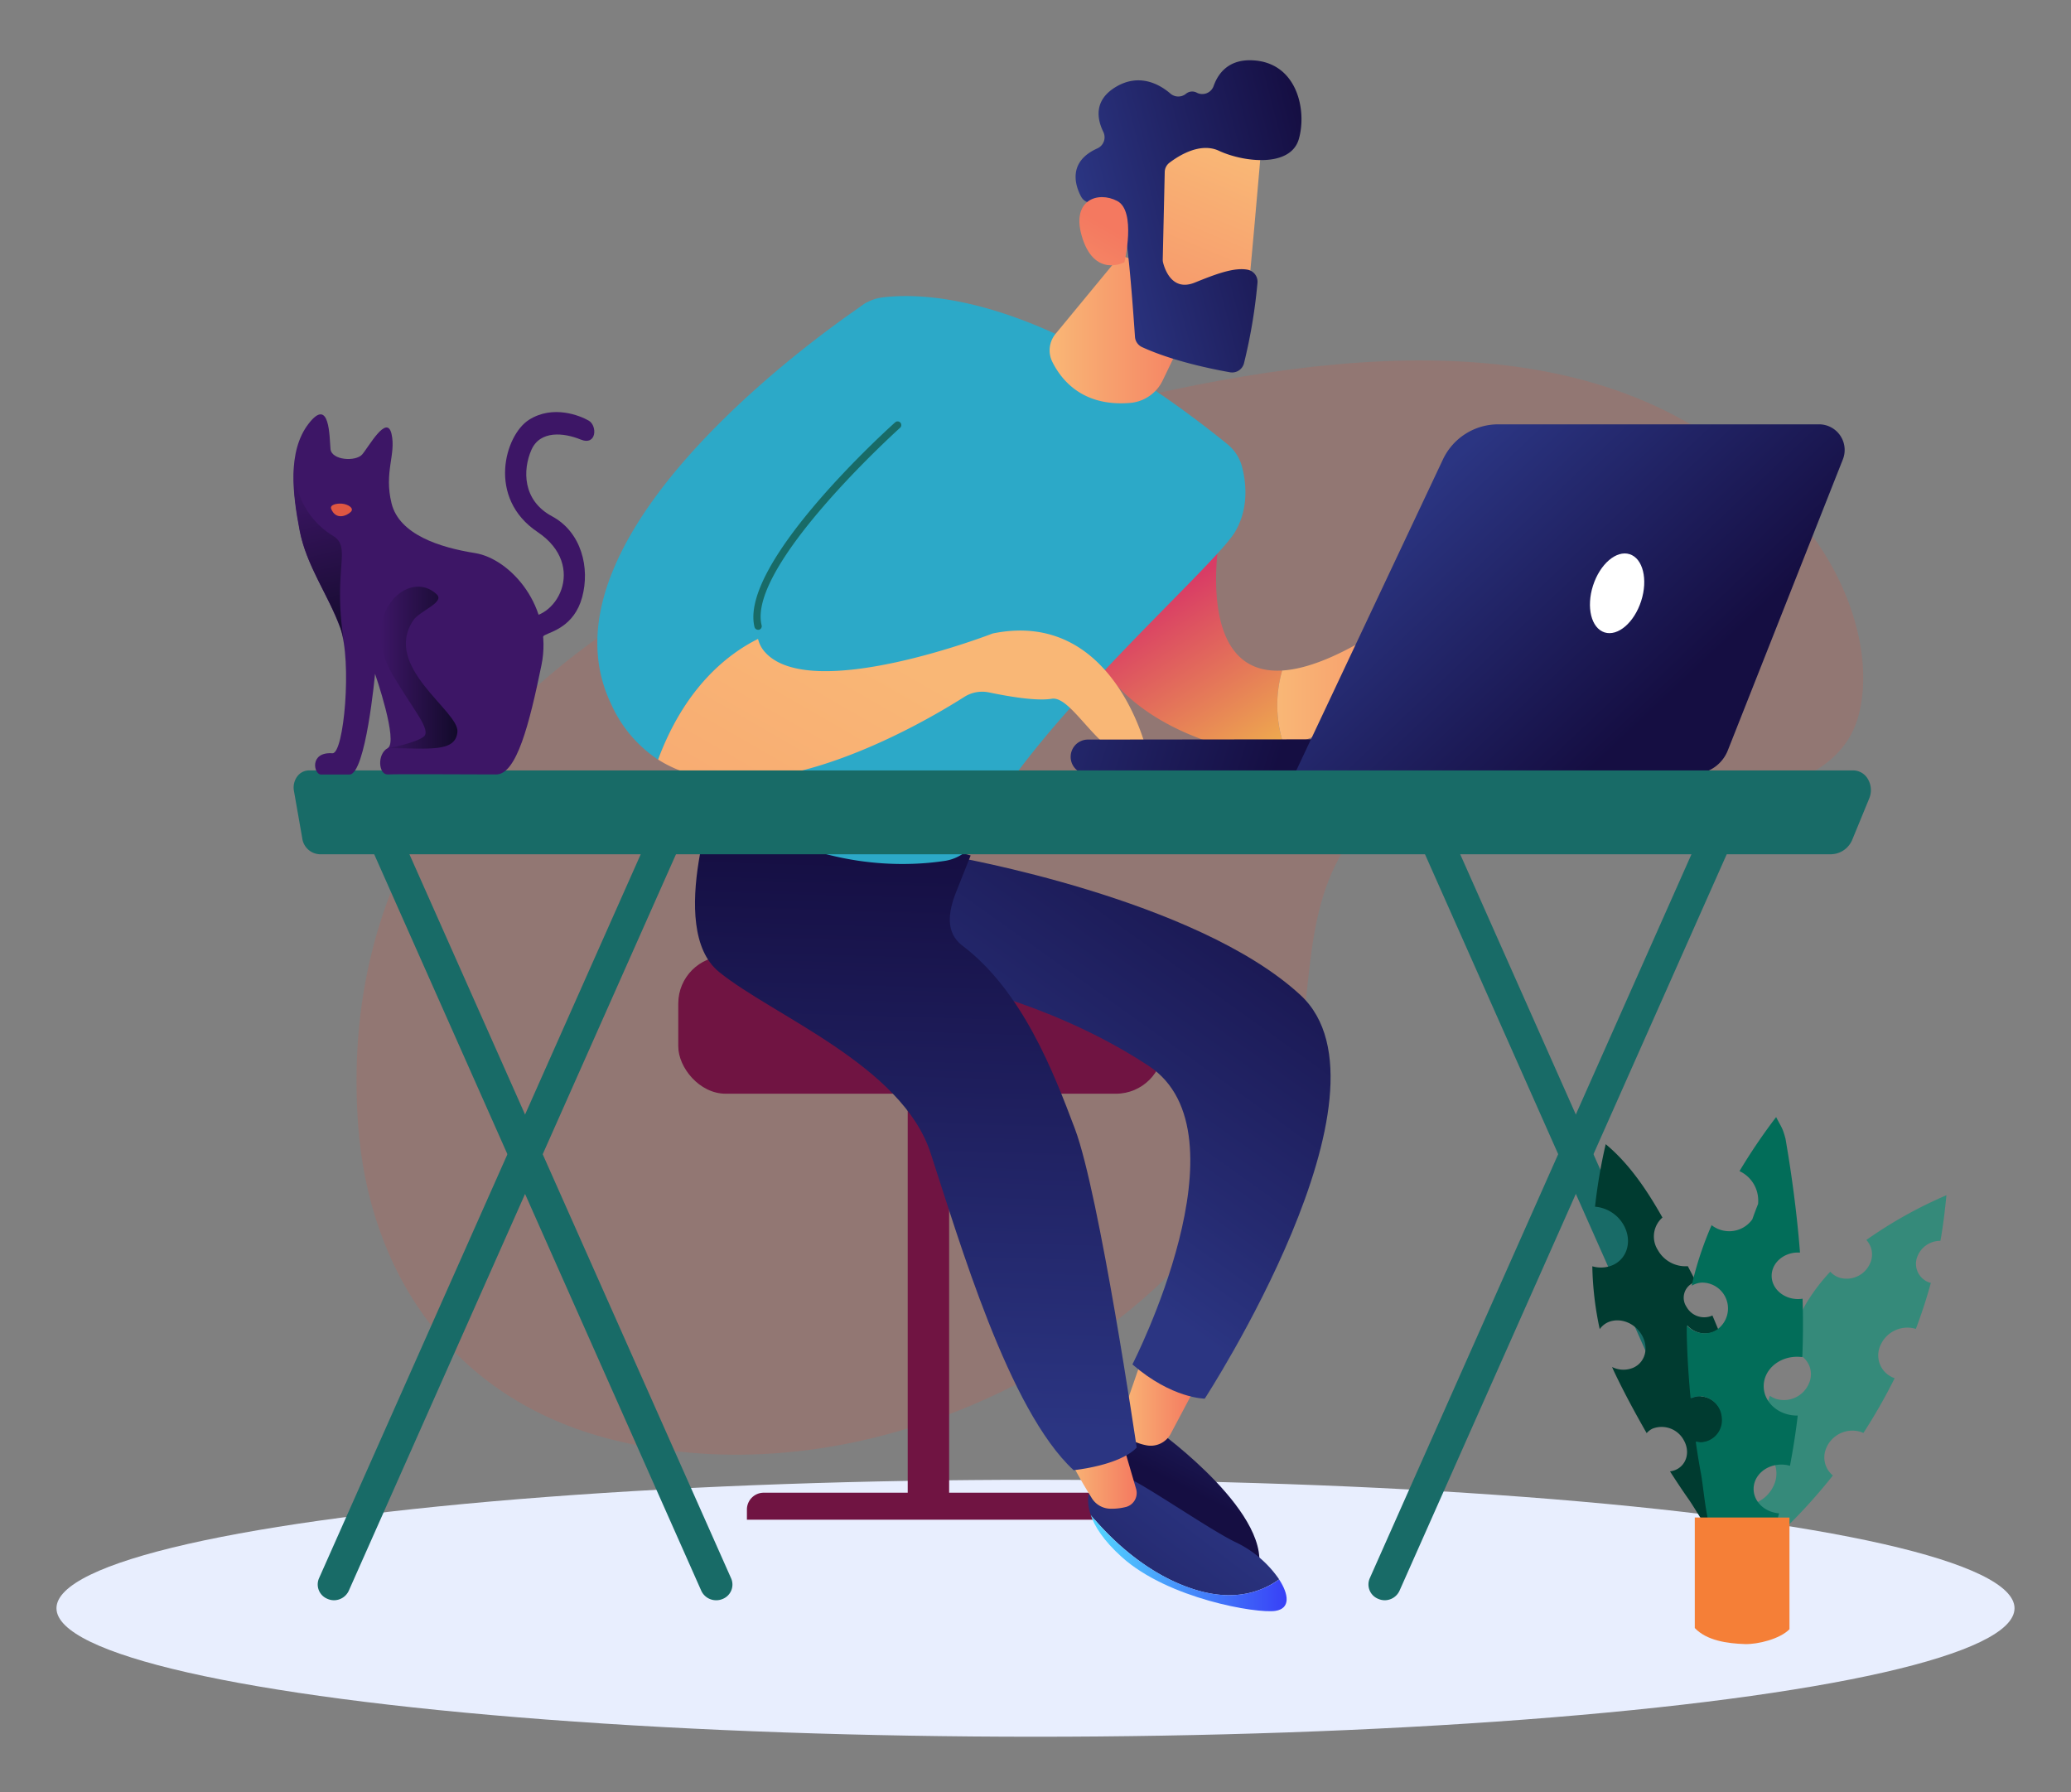 <svg xmlns="http://www.w3.org/2000/svg" xmlns:xlink="http://www.w3.org/1999/xlink" viewBox="0 0 458 396.32"><rect x="0" y="0" width="458" height="396.32" fill="#808080" stroke="none"/><defs><style>.cls-1{fill:#e8eefe;}.cls-2,.cls-30{fill:#e05742;}.cls-2{opacity:0.2;}.cls-3{fill:#701442;}.cls-4{fill:url(#linear-gradient);}.cls-5{fill:url(#linear-gradient-2);}.cls-6{fill:url(#linear-gradient-3);}.cls-7{fill:url(#linear-gradient-4);}.cls-8{fill:url(#linear-gradient-5);}.cls-9{fill:url(#linear-gradient-6);}.cls-10{fill:url(#linear-gradient-7);}.cls-11{fill:url(#linear-gradient-8);}.cls-12{fill:url(#linear-gradient-9);}.cls-13{fill:#2ca9c8;}.cls-14{fill:url(#linear-gradient-10);}.cls-15{fill:#186b67;}.cls-16{fill:url(#linear-gradient-11);}.cls-17{fill:url(#linear-gradient-12);}.cls-18{fill:url(#linear-gradient-13);}.cls-19{fill:url(#linear-gradient-14);}.cls-20{fill:url(#linear-gradient-15);}.cls-21{fill:url(#linear-gradient-16);}.cls-22{fill:#fff;}.cls-23{fill:#003b30;}.cls-24{fill:#358a7a;}.cls-25{fill:#026d59;}.cls-26{fill:#f57f37;}.cls-27{fill:#3d1666;}.cls-28{fill:url(#_ÂÁ_Ï_ÌÌ_È_ËÂÌÚ_3);}.cls-29{fill:url(#_ÂÁ_Ï_ÌÌ_È_ËÂÌÚ_3-2);}</style><linearGradient id="linear-gradient" x1="278.67" y1="297.57" x2="262.49" y2="329.38" gradientUnits="userSpaceOnUse"><stop offset="0" stop-color="#2b3582"/><stop offset="1" stop-color="#150e42"/></linearGradient><linearGradient id="linear-gradient-2" x1="247.9" y1="310.23" x2="264.02" y2="310.23" gradientUnits="userSpaceOnUse"><stop offset="0" stop-color="#f9b776"/><stop offset="1" stop-color="#f47960"/></linearGradient><linearGradient id="linear-gradient-3" x1="225.6" y1="267.58" x2="294.09" y2="171.59" gradientUnits="userSpaceOnUse"><stop offset="0" stop-color="#2b3582"/><stop offset="0.23" stop-color="#252a70"/><stop offset="0.73" stop-color="#19164f"/><stop offset="1" stop-color="#150e42"/></linearGradient><linearGradient id="linear-gradient-4" x1="269.28" y1="329.74" x2="213.19" y2="403.08" xlink:href="#linear-gradient"/><linearGradient id="linear-gradient-5" x1="241.21" y1="345.62" x2="284.55" y2="345.62" gradientUnits="userSpaceOnUse"><stop offset="0" stop-color="#53d8ff"/><stop offset="1" stop-color="#3840f7"/></linearGradient><linearGradient id="linear-gradient-6" x1="236.25" y1="325.1" x2="251.38" y2="325.1" xlink:href="#linear-gradient-2"/><linearGradient id="linear-gradient-7" x1="200.92" y1="315.42" x2="204.69" y2="187.07" xlink:href="#linear-gradient"/><linearGradient id="linear-gradient-8" x1="294.49" y1="190.59" x2="257.28" y2="132.35" gradientUnits="userSpaceOnUse"><stop offset="0" stop-color="#fdf53f"/><stop offset="1" stop-color="#d93c65"/></linearGradient><linearGradient id="linear-gradient-9" x1="282.47" y1="150.68" x2="335.23" y2="150.68" xlink:href="#linear-gradient-2"/><linearGradient id="linear-gradient-10" x1="232.12" y1="72.81" x2="267.13" y2="72.81" xlink:href="#linear-gradient-2"/><linearGradient id="linear-gradient-11" x1="208.25" y1="151.31" x2="74.22" y2="384.22" xlink:href="#linear-gradient-2"/><linearGradient id="linear-gradient-12" x1="695.49" y1="-938.74" x2="651.73" y2="-880.84" gradientTransform="translate(-168.13 1116.09) rotate(-14.47)" xlink:href="#linear-gradient-2"/><linearGradient id="linear-gradient-13" x1="662.07" y1="-924.77" x2="714.35" y2="-924.77" gradientTransform="translate(-168.13 1116.09) rotate(-14.47)" xlink:href="#linear-gradient"/><linearGradient id="linear-gradient-14" x1="631.4" y1="-892.89" x2="666.5" y2="-928.9" gradientTransform="translate(-168.13 1116.09) rotate(-14.47)" xlink:href="#linear-gradient-2"/><linearGradient id="linear-gradient-15" x1="8067.87" y1="736.36" x2="7999.24" y2="755.17" gradientTransform="matrix(-1, -0.05, -0.05, 1, 8320.45, -188.39)" xlink:href="#linear-gradient"/><linearGradient id="linear-gradient-16" x1="8013.9" y1="104.2" x2="7965.2" y2="155.67" gradientTransform="matrix(-1, 0, 0, 1, 8332.66, 0)" xlink:href="#linear-gradient"/><linearGradient id="_ÂÁ_Ï_ÌÌ_È_ËÂÌÚ_3" x1="84.19" y1="147.63" x2="101.16" y2="147.63" gradientUnits="userSpaceOnUse"><stop offset="0" stop-color="#3d1666"/><stop offset="1" stop-color="#120a2a"/></linearGradient><linearGradient id="_ÂÁ_Ï_ÌÌ_È_ËÂÌÚ_3-2" x1="67.6" y1="105.51" x2="76.42" y2="142.57" xlink:href="#_ÂÁ_Ï_ÌÌ_È_ËÂÌÚ_3"/></defs><title>main_illustration</title><g id="Layer_4" data-name="Layer 4"><ellipse class="cls-1" cx="229" cy="355.63" rx="216.51" ry="28.41"/><path class="cls-2" d="M296.13,189.73c7.59-13.8,22.53-21,39.69-20.14,13.33.7,26.22,4.85,39.53,5.75,15.13,1,32.43-3.24,35.84-17.76,2.9-12.31-1.85-26.77-9.13-37.33-33.22-48.17-93.77-45-147.55-33-44.22,9.85-86,28.08-121.67,53.32-38.35,27.15-56.92,63.93-53.62,108.45,2.36,31.77,20.21,60.26,56.05,69.3,40.63,10.25,84.51-4,114.57-28.61,14.77-12.1,26.35-26.88,33.62-43.62C291.15,228.39,286.78,206.77,296.13,189.73Z"/><rect class="cls-3" x="200.73" y="235.03" width="9.16" height="99.11" transform="translate(410.63 569.16) rotate(180)"/><path class="cls-3" d="M165.18,330.08h80.27a0,0,0,0,1,0,0v2.25a3.72,3.72,0,0,1-3.72,3.72H168.63a3.45,3.45,0,0,1-3.45-3.45v-2.52A0,0,0,0,1,165.18,330.08Z" transform="translate(410.63 666.13) rotate(180)"/><rect class="cls-3" x="150" y="211.43" width="107.26" height="30.42" rx="10.47" ry="10.47"/><path class="cls-4" d="M256.36,316.58s26.17,18.86,21.63,31.54c0,0-28.64-12.36-32.09-22.09s.58-14,.58-14Z"/><path class="cls-5" d="M252.43,300.77l-4.28,12.37a4.3,4.3,0,0,0,1.67,5.05,11.15,11.15,0,0,0,3.54,1.37,5,5,0,0,0,5.54-2.51l5.12-9.64Z"/><path class="cls-6" d="M210.79,189.42s53.75,9.32,76.81,30.62-21.17,89.24-21.17,89.24-7.24,0-16-7.57c0,0,26.22-51.1,3.62-66-25.4-16.75-54.68-20.53-54.68-20.53l10.92-24.12Z"/><path class="cls-7" d="M273.44,341.11c-5.75-2.67-22.05-14.07-24.8-14.58s-7.51,2.73-7.51,2.73-1.16,2.08.08,5.72c3.83,4.63,12.32,13.45,23.74,16.74,8.39,2.41,14.27.16,17.93-2.48A24.35,24.35,0,0,0,273.44,341.11Z"/><path class="cls-8" d="M265,351.72C253.53,348.43,245,339.61,241.21,335c.84,2.45,2.77,5.62,6.9,9.33,10.23,9.2,29.79,12.51,33.95,11.88,3.33-.52,3-3.6.82-6.95C279.22,351.88,273.34,354.13,265,351.72Z"/><path class="cls-9" d="M236.25,321.21c.06,1.58,3.31,7,5.2,10.07a4.93,4.93,0,0,0,4.18,2.34,12.59,12.59,0,0,0,3.46-.41,3.2,3.2,0,0,0,2.15-4l-3.7-12.64Z"/><path class="cls-10" d="M159,173.29s-11.93,31.92,0,41.62,40.42,20.64,46.78,40S223,311.79,237.43,325.1c0,0,10.15-1,13.95-5,0,0-8.23-56.09-13.66-70.48-4.7-12.47-11.62-30.46-24.89-40.52-3.8-2.87-3.14-7.43-1.38-11.86l3.21-8.07Z"/><path class="cls-11" d="M283.55,148.27c-20,1.2-13.78-30.77-13.42-32l-30.38,21.45s1.61,17.1,26.87,26.07A31.37,31.37,0,0,0,284,165,27.64,27.64,0,0,1,283.55,148.27Z"/><path class="cls-12" d="M322.25,138.64c-7.46-5.19-15.91,0-15.91,0-10,6.53-17.35,9.3-22.79,9.63A27.64,27.64,0,0,0,284,165c11.17-2.4,19.16-10.48,22.64-14.63a3.59,3.59,0,0,1,5-.55c1.56,1.23,3.06,2.91,2.79,4.67-.54,3.49,3.51,4.6,3.81,3.33s-1.38-8.75-1.38-8.75,8.09,8.13,11.24,11.26,7.13,0,7.13,0S329.71,143.83,322.25,138.64Z"/><path class="cls-13" d="M195.13,65.77c10.22-1.26,36.23,0,76.31,32.45a9.54,9.54,0,0,1,3.22,4.94c.91,3.47,1.59,9.18-1.54,14.47-4.63,7.82-46.28,44-56.79,67.09a9.67,9.67,0,0,1-7.29,5.63c-8.87,1.36-27.11,2-46.49-10.32a9.7,9.7,0,0,1-4.52-9c1.38-15.93,7.2-62.58,30-100.6A9.68,9.68,0,0,1,195.13,65.77Z"/><path class="cls-14" d="M247.78,56.44,233.45,73.81a5.71,5.71,0,0,0-.76,6.14c2,4.06,6.71,10,17.18,9.15a8.78,8.78,0,0,0,7.24-4.94l10-20.72Z"/><path class="cls-13" d="M167.67,141.27c-3.38-13.77,30.86-44.46,30.86-44.46l-6.76-30s-75.49,49.22-56.65,88.8A28.8,28.8,0,0,0,145.57,168C151.52,151.93,161,144.58,167.67,141.27Z"/><path class="cls-15" d="M167.65,139.26a.8.8,0,0,1-.79-.61c-3.46-14.08,29.69-44,31.11-45.26a.81.81,0,0,1,1.08,1.21c-.34.3-33.84,30.52-30.62,43.66a.81.81,0,0,1-.59,1A.62.62,0,0,1,167.65,139.26Z"/><path class="cls-16" d="M219.53,140.08S178.94,155.85,169,144a6.59,6.59,0,0,1-1.36-2.72c-6.66,3.31-16.15,10.66-22.1,26.68,21.35,13.64,57.85-7.59,67.71-13.85a7.39,7.39,0,0,1,5.46-1c3.8.79,10.38,2,13.92,1.4,5.19-.79,12.64,17.5,21.05,11.86C253.71,166.36,246.51,134.55,219.53,140.08Z"/><path class="cls-17" d="M279,30.91c.15.56-3.36,38.55-3.36,38.55L254,67l-2-36.49S276.56,21.56,279,30.91Z"/><path class="cls-18" d="M257.58,38.06l-.44,19.3a2.56,2.56,0,0,0,.08.73c.38,1.46,2,6.42,7,4.4,4.5-1.82,8.64-3.42,11.68-2.85a2.7,2.7,0,0,1,2.19,2.9,117.92,117.92,0,0,1-3,17.85,2.7,2.7,0,0,1-3.08,1.93c-4.13-.73-12.81-2.51-19.45-5.57A2.69,2.69,0,0,1,251,74.48c-.33-4.83-1.37-19.48-2.29-23.52-.87-3.79-5.83-5.58-8-6.18a2.66,2.66,0,0,1-1.63-1.31c-1.21-2.27-3.12-7.63,3.57-10.64A2.7,2.7,0,0,0,244,29.17c-1.34-2.74-2.25-7,2.85-10s9.57-.58,12,1.54a2.69,2.69,0,0,0,3.46,0,2.14,2.14,0,0,1,2.42-.18A2.66,2.66,0,0,0,268.4,19c1-2.82,3.36-6,8.79-5.65,9.65.58,11.87,11,10.05,17.38S275,35.88,269.56,33.34c-4.14-1.93-8.9,1.09-10.94,2.65A2.63,2.63,0,0,0,257.58,38.06Z"/><path class="cls-19" d="M248.66,58s2.7-11.33-1.59-13.56S237,44.24,239.18,52C241.87,61.63,248.66,58,248.66,58Z"/><path class="cls-20" d="M240.33,171.17h.2l85.17-.09a3.82,3.82,0,0,0,0-7.63l-85.18.09a3.82,3.82,0,0,0-.19,7.63Z"/><path class="cls-21" d="M402.28,93.83H331.34a13.53,13.53,0,0,0-12.23,7.75l-32.79,69.54h88.15a8.19,8.19,0,0,0,7.64-5.2l25.44-64.34A5.67,5.67,0,0,0,402.28,93.83Z"/><path class="cls-22" d="M352.3,129.48c-1.54,4.78-.4,9.42,2.54,10.36s6.56-2.16,8.1-6.93.4-9.42-2.54-10.36S353.84,124.71,352.3,129.48Z"/><path class="cls-15" d="M390.78,353.86a3.53,3.53,0,0,0,1.41-.29,3.42,3.42,0,0,0,1.87-4.55L319,180.07a3.61,3.61,0,0,0-4.7-1.81,3.42,3.42,0,0,0-1.87,4.55l75.07,169A3.59,3.59,0,0,0,390.78,353.86Z"/><path class="cls-15" d="M306.21,353.86a3.61,3.61,0,0,0,3.29-2.1l75.07-168.95a3.42,3.42,0,0,0-1.88-4.55,3.62,3.62,0,0,0-4.7,1.81L302.92,349a3.42,3.42,0,0,0,1.87,4.55A3.61,3.61,0,0,0,306.21,353.86Z"/><path class="cls-15" d="M158.4,353.86a3.54,3.54,0,0,0,1.42-.29,3.42,3.42,0,0,0,1.87-4.55L86.62,180.07a3.61,3.61,0,0,0-4.7-1.81,3.41,3.41,0,0,0-1.87,4.55l75.06,169A3.61,3.61,0,0,0,158.4,353.86Z"/><path class="cls-15" d="M73.84,353.86a3.61,3.61,0,0,0,3.29-2.1L152.2,182.81a3.42,3.42,0,0,0-1.88-4.55,3.62,3.62,0,0,0-4.7,1.81L70.55,349a3.42,3.42,0,0,0,1.87,4.55A3.54,3.54,0,0,0,73.84,353.86Z"/><path class="cls-15" d="M65,174.86a4.14,4.14,0,0,1,.71-3.13,3.25,3.25,0,0,1,2.61-1.37H409.86a3.79,3.79,0,0,1,3.27,2,4.81,4.81,0,0,1,.26,4.17l-3.7,9a5.2,5.2,0,0,1-4.71,3.37H70.69a4.07,4.07,0,0,1-3.85-3.56Z"/><path class="cls-23" d="M355.5,292.44c2.61-1.22,6,0,7.6,2.79s.75,6-1.86,7.19a5.56,5.56,0,0,1-4.73-.14c.23.55.48,1.1.74,1.63,2,4.16,4.38,8.58,6.91,13a4,4,0,0,1,1.3-1,5.56,5.56,0,0,1,6.9,2.54c1.44,2.5.68,5.42-1.69,6.53a4.62,4.62,0,0,1-1.35.38c1.36,2.13,2.73,4.19,4.1,6.14.8,1.14,1.88,2.94,3.08,4.84h1.44c-.8-3.58-1.17-8.08-1.61-10.42s-.82-4.65-1.17-7.09a4.72,4.72,0,0,0,5.76-5.33,5.08,5.08,0,0,0-5.28-4.72,4.62,4.62,0,0,0-1.62.43c-.46-4.91-.75-9.81-.84-14.35,0-.58,0-1.17,0-1.76a5.3,5.3,0,0,0,4.32,1.76A5,5,0,0,0,380,294c-.42-1-.85-2.07-1.31-3.12l-.18.1a4.47,4.47,0,0,1-5.54-2,3.61,3.61,0,0,1,1.35-5.24l.12-.05c.07-.34.15-.67.23-1l-1.41-2.7a7,7,0,0,1-6.61-3.54,5.57,5.57,0,0,1,1-7.22c-3.39-6-7.31-11.87-12.55-16.22a117.43,117.43,0,0,0-2.36,13.83,8,8,0,0,1,6.3,4c1.95,3.4.93,7.37-2.29,8.87a6.65,6.65,0,0,1-4.61.3,71.09,71.09,0,0,0,1.64,13.9A4.54,4.54,0,0,1,355.5,292.44Z"/><path class="cls-24" d="M423.64,293.84l.06,0c1.26-3.34,2.37-6.73,3.3-10.15l-.23-.06a4.37,4.37,0,0,1-2.65-6,5.39,5.39,0,0,1,5-3.24c.61-3.35,1-6.72,1.33-10.09a97.78,97.78,0,0,0-17.71,9.89,4.71,4.71,0,0,1,.85,5.12,5.66,5.66,0,0,1-6.83,3.21,4.77,4.77,0,0,1-2-1.31,42.1,42.1,0,0,0-5.16,6.74,57.41,57.41,0,0,0-5,11,5.64,5.64,0,0,1,2.44.23,4.92,4.92,0,0,1,3,6.74,6,6,0,0,1-7.25,3.42,5.18,5.18,0,0,1-1.39-.7l-3.67,11.2a7.43,7.43,0,0,1,.9.23,6.06,6.06,0,0,1,3.68,8.29,7.4,7.4,0,0,1-8.92,4.2l-.19-.07a8.84,8.84,0,0,0-.77,4.05c.27,1.72,6.88,5.8,6.47,6.8a122.16,122.16,0,0,0,16.44-17.07,5.17,5.17,0,0,1-1.44-6.12,6.26,6.26,0,0,1,7.54-3.54,4.2,4.2,0,0,1,.65.26A123,123,0,0,0,419,304.76a5.32,5.32,0,0,1-3.15-7.25A6.49,6.49,0,0,1,423.64,293.84Z"/><path class="cls-25" d="M387.81,329.25c0-3,2.75-5.39,6.13-5.39a6.63,6.63,0,0,1,1.91.27q1.06-5.56,1.72-11.11h-.15c-4.08,0-7.38-2.91-7.38-6.5s3.3-6.5,7.38-6.5a8.92,8.92,0,0,1,1.16.08q.26-6.45.06-12.92a6.27,6.27,0,0,1-1,.08c-3.22,0-5.84-2.3-5.84-5.14s2.62-5.15,5.84-5.15l.43,0c-.55-7-1.42-14.08-2.54-21.15l0,0-.14-.86h0c-.17-1-.34-2.08-.52-3.12-.68-2.57-.89-2.49-2.08-4.82a126.47,126.47,0,0,0-8.1,11.95,7.14,7.14,0,0,1,4.11,5.87,8.06,8.06,0,0,1,0,1.39c-.45,1.12-.87,2.25-1.27,3.39a6.25,6.25,0,0,1-4.63,2.62,6.38,6.38,0,0,1-4.38-1.32,75.92,75.92,0,0,0-4,11.66c-.08.34-.15.67-.23,1s-.12.49-.17.73a5,5,0,0,1,2.18-.69,5.72,5.72,0,0,1,3.55,10.3,4.94,4.94,0,0,1-2.51.9,5.3,5.3,0,0,1-4.32-1.76c0,.59,0,1.18,0,1.76.09,4.54.38,9.44.85,14.35a4.51,4.51,0,0,1,1.61-.43,5.08,5.08,0,0,1,5.29,4.72,4.88,4.88,0,0,1-4.35,5.45,4.42,4.42,0,0,1-1.41-.12c.35,2.44.73,4.81,1.16,7.09s.81,6.84,1.61,10.42h8.7c1.87,1.41,4.94,1.76,6.48.09l.48-1.75C390.28,334.39,387.81,332.08,387.81,329.25Z"/><path class="cls-26" d="M387.54,335.56H374.8V360c2.65,2.8,7.23,3.42,11.07,3.55,2.83.09,7.74-1.11,9.87-3.28v-24.7Z"/><path class="cls-27" d="M77.28,171.27H71c-1.63,0-2.63-5.06,2.51-4.7,2.58.18,4.36-20.43,1.73-27.71s-7.51-13.8-9-21.63-2.74-17.38,2-23.53,4.61,3.08,4.85,5.59,5.58,2.83,7,1.21,5.47-9.06,6.5-4.53-1.71,8.41,0,15.33,10.7,9.77,18.46,11,17.36,11.83,14.69,24.8-5.49,24.15-10,24.15-22-.11-24,0-2.43-4.47,0-5.82S82.94,149,82.94,149,80.89,171.27,77.28,171.27Z"/><path class="cls-28" d="M85.82,165.45c9.1,0,14.9,1,15.34-3.6s-16.67-14.37-9.76-24.69c1.37-2.06,7-3.95,5.21-5.71-6.29-6-17.59,4.57-9.74,17.84,4.57,7.74,8.66,12.22,6.79,13.64S85.82,165.45,85.82,165.45Z"/><path class="cls-27" d="M115.39,136.36c7.47,1.4,14.72-11.2,3.49-18.72s-7.23-21.41-1.91-24.8,11.34-.92,13.24.18,1.79,5.64-1.83,4.16-8.93-2.09-10.86,2.3-2,11.17,4.55,14.68,8.43,11.45,6.67,17.91-6.83,7.6-8.29,8.39-.77,4-.77,4Z"/><path class="cls-29" d="M65.19,101.84c-.63,5,.21,10.52,1.11,15.39,1.44,7.83,6.33,14.34,9,21.63a17.58,17.58,0,0,1,.8,3.4h0c-2.62-16.39,1.75-21.11-2.37-23.72A17.74,17.74,0,0,1,65.19,101.84Z"/><path class="cls-30" d="M73.25,112.55c1.06,2.55,3.46,1.5,4.32.65s-.67-1.71-1.9-1.82S72.87,111.61,73.25,112.55Z"/></g></svg>